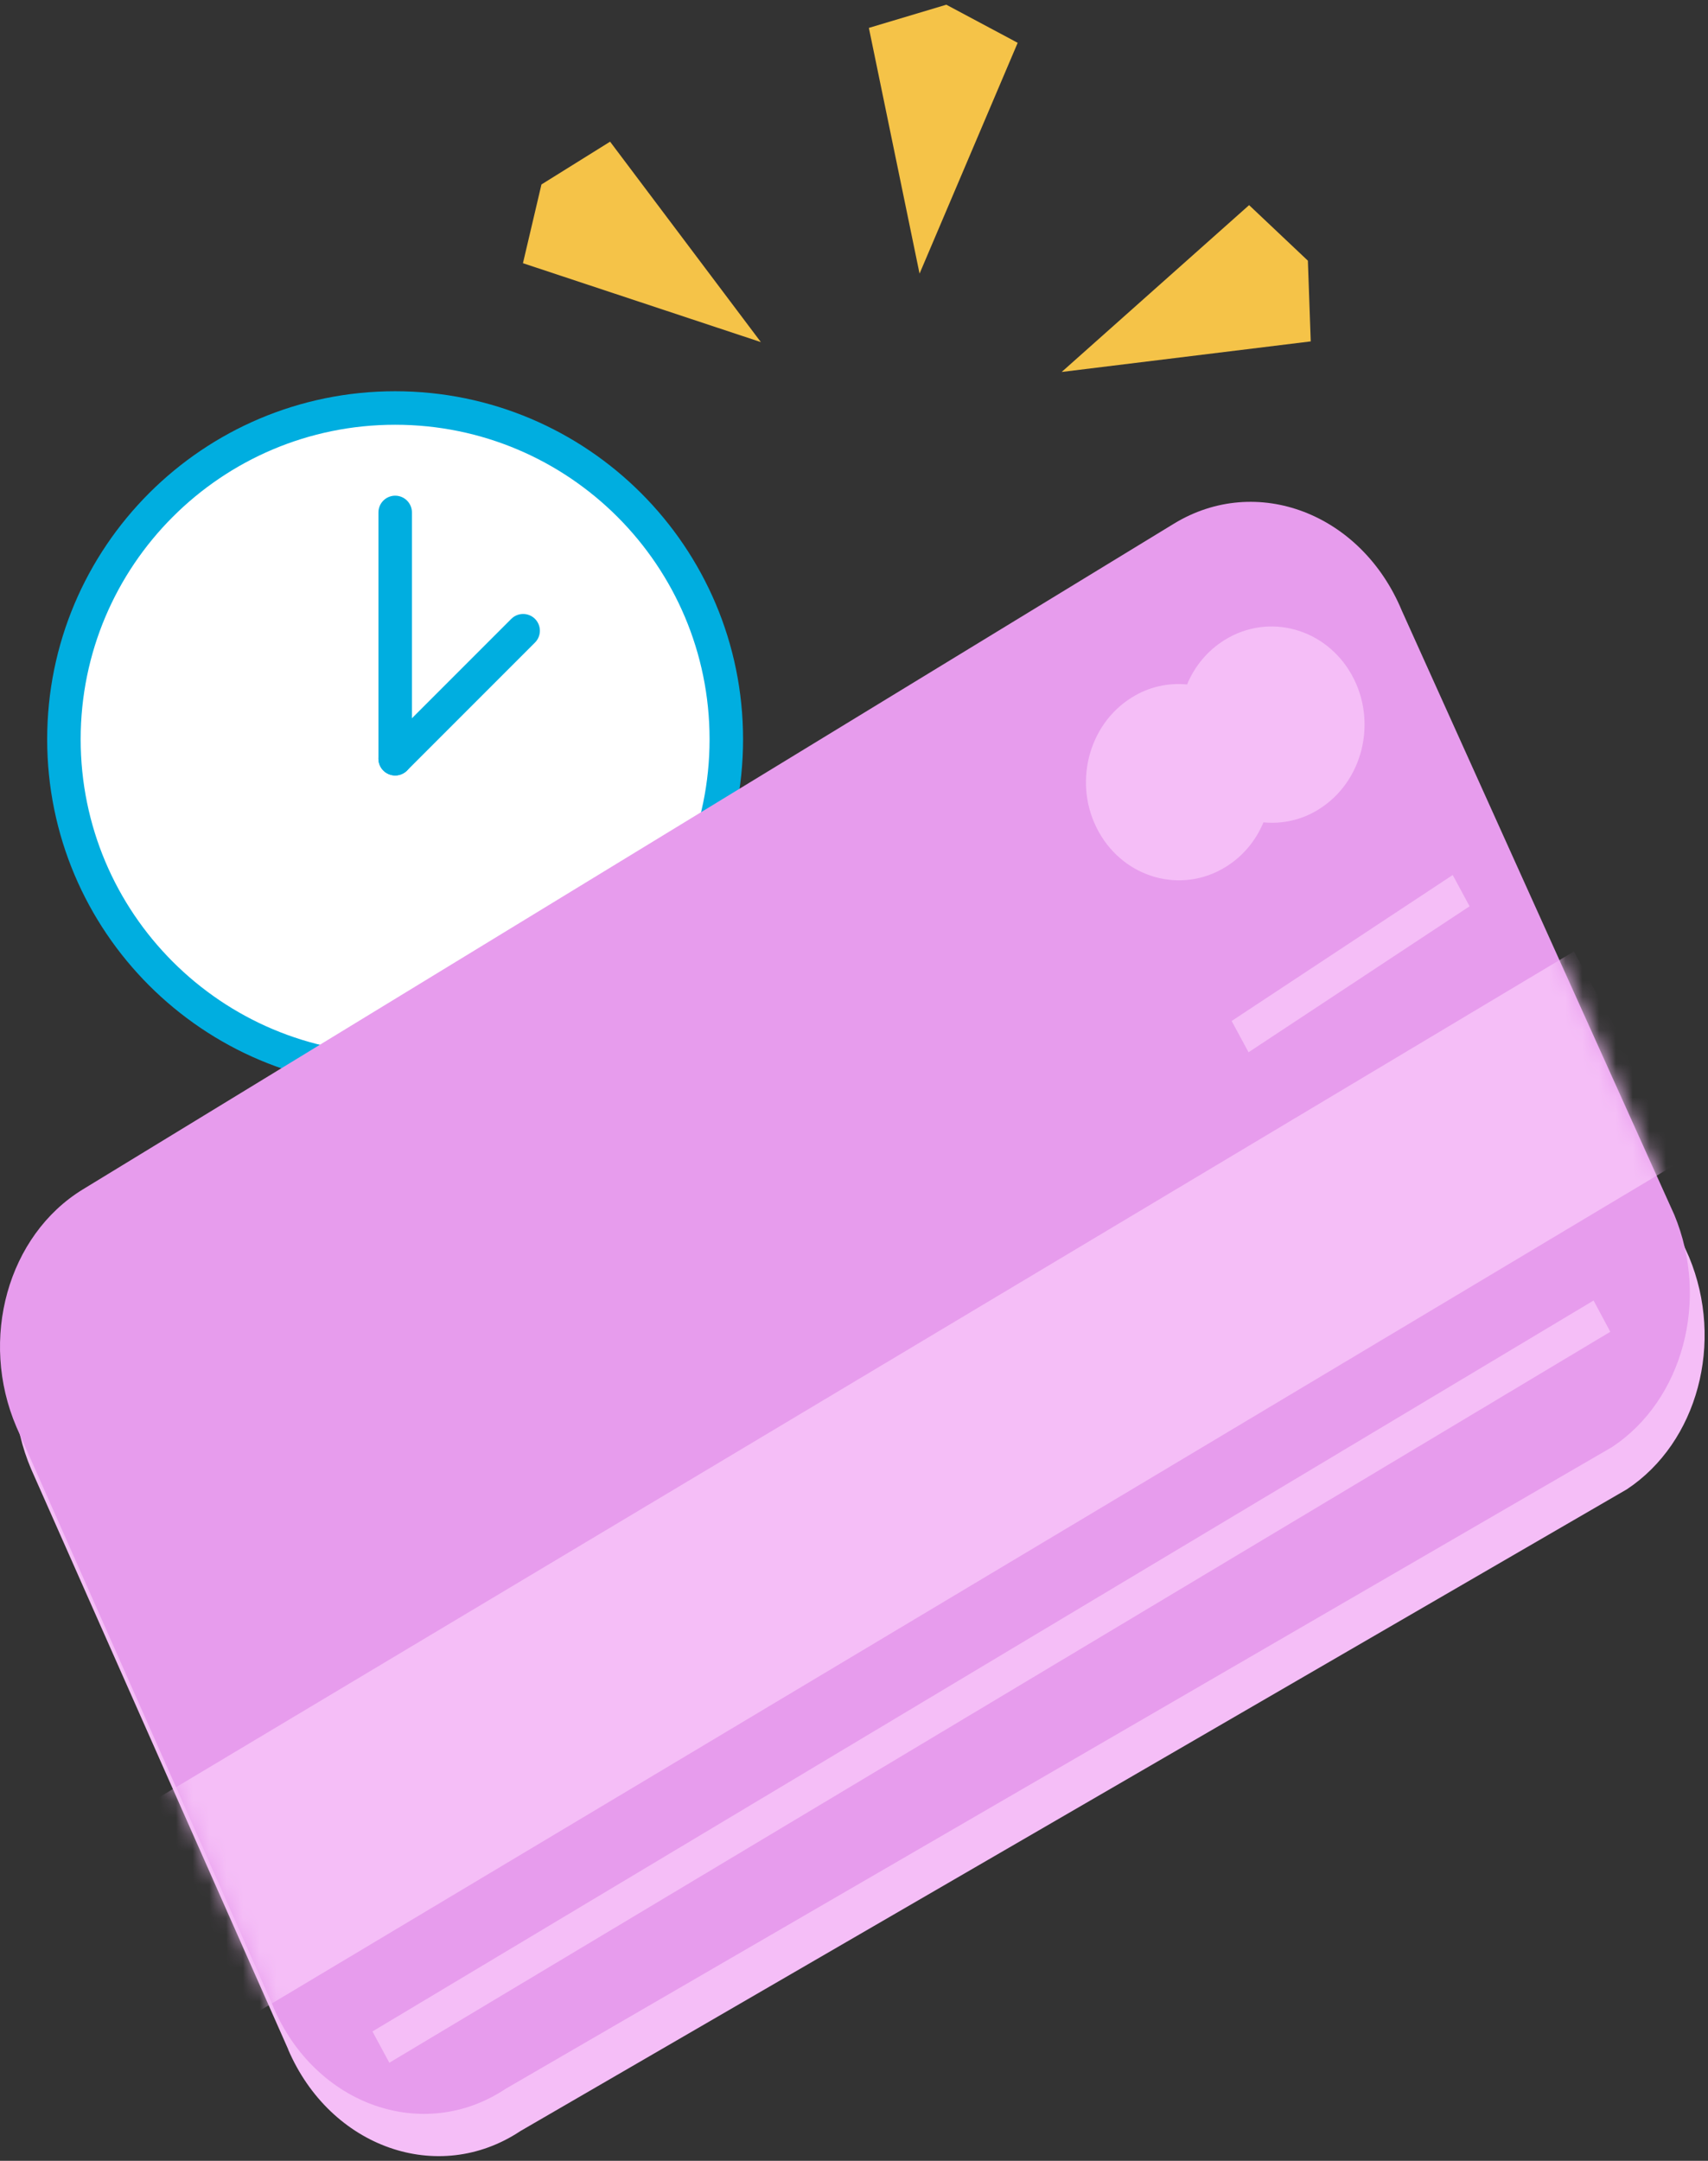 <svg width="102" height="129" viewBox="0 0 102 129" fill="none" xmlns="http://www.w3.org/2000/svg">
<rect x="0" y="0" width="102" height="129" fill="#333333" stroke="none"/>
<path d="M23.596 63.915C34.52 63.915 43.375 55.059 43.375 44.136C43.375 33.212 34.52 24.357 23.596 24.357C12.673 24.357 3.817 33.212 3.817 44.136C3.817 55.059 12.673 63.915 23.596 63.915Z" fill="white" stroke="#00AEE0" stroke-width="2" stroke-linecap="round" stroke-linejoin="round"/>
<path d="M23.6 30.592V45.295" stroke="#00AEE0" stroke-width="2" stroke-linecap="round" stroke-linejoin="round"/>
<path d="M31.241 37.653L23.6 45.294" stroke="#00AEE0" stroke-width="2" stroke-linecap="round" stroke-linejoin="round"/>
<path d="M17.213 122.349L1.866 87.717C-0.387 82.469 1.351 76.266 5.826 73.529L70.98 33.789C75.917 30.773 82.185 33.166 84.599 38.983L100.869 75.043C102.983 80.13 101.384 86.107 97.156 88.909L31.079 127.222C26.174 130.484 19.724 128.22 17.202 122.339L17.213 122.349Z" fill="#F5BEF7"/>
<path d="M16.331 119.827L0.984 85.195C-1.269 79.947 0.469 73.744 4.945 71.007L70.099 31.267C75.035 28.251 81.303 30.644 83.718 36.461L99.987 72.52C102.101 77.608 100.502 83.585 96.274 86.386L30.197 124.699C25.293 127.962 18.843 125.698 16.32 119.816L16.331 119.827Z" fill="#E79CED"/>
<mask id="mask0_1813_5208" style="mask-type:luminance" maskUnits="userSpaceOnUse" x="0" y="29" width="101" height="98">
<path d="M16.331 119.827L0.984 85.195C-1.269 79.947 0.469 73.744 4.945 71.007L70.099 31.267C75.035 28.251 81.303 30.644 83.718 36.461L99.987 72.52C102.101 77.608 100.502 83.585 96.274 86.386L30.197 124.699C25.293 127.962 18.843 125.698 16.32 119.816L16.331 119.827Z" fill="white"/>
</mask>
<g mask="url(#mask0_1813_5208)">
<path d="M11.82 122.242L5.166 109.89L93.995 56.799L100.649 69.162L11.82 122.242Z" fill="#F5BEF7"/>
</g>
<path d="M74.562 62.819L73.553 60.952L86.754 52.237L87.762 54.105L74.562 62.819Z" fill="#F5BEF7"/>
<path d="M23.251 123.144L22.242 121.276L95.166 77.64L96.165 79.507L23.251 123.144Z" fill="#F5BEF7"/>
<path d="M80.732 40.304C79.186 37.514 75.784 36.569 73.144 38.2C72.103 38.844 71.341 39.778 70.891 40.862C69.774 40.755 68.626 40.991 67.596 41.635C64.956 43.266 64.065 46.861 65.61 49.651C67.156 52.442 70.558 53.386 73.198 51.755C74.239 51.111 75.001 50.177 75.452 49.093C76.568 49.201 77.716 48.965 78.746 48.321C81.386 46.689 82.277 43.094 80.732 40.304Z" fill="#F5BEF7"/>
<path d="M51.888 1.665L54.915 16.336L60.775 2.556L56.514 0.281L51.888 1.665Z" fill="#F5C348"/>
<path d="M74.595 12.246L63.402 22.206L78.276 20.381L78.105 15.562L74.595 12.246Z" fill="#F5C348"/>
<path d="M36.434 8.458L45.439 20.424L31.23 15.713L32.335 11.012L36.434 8.458Z" fill="#F5C348"/>
</svg>
